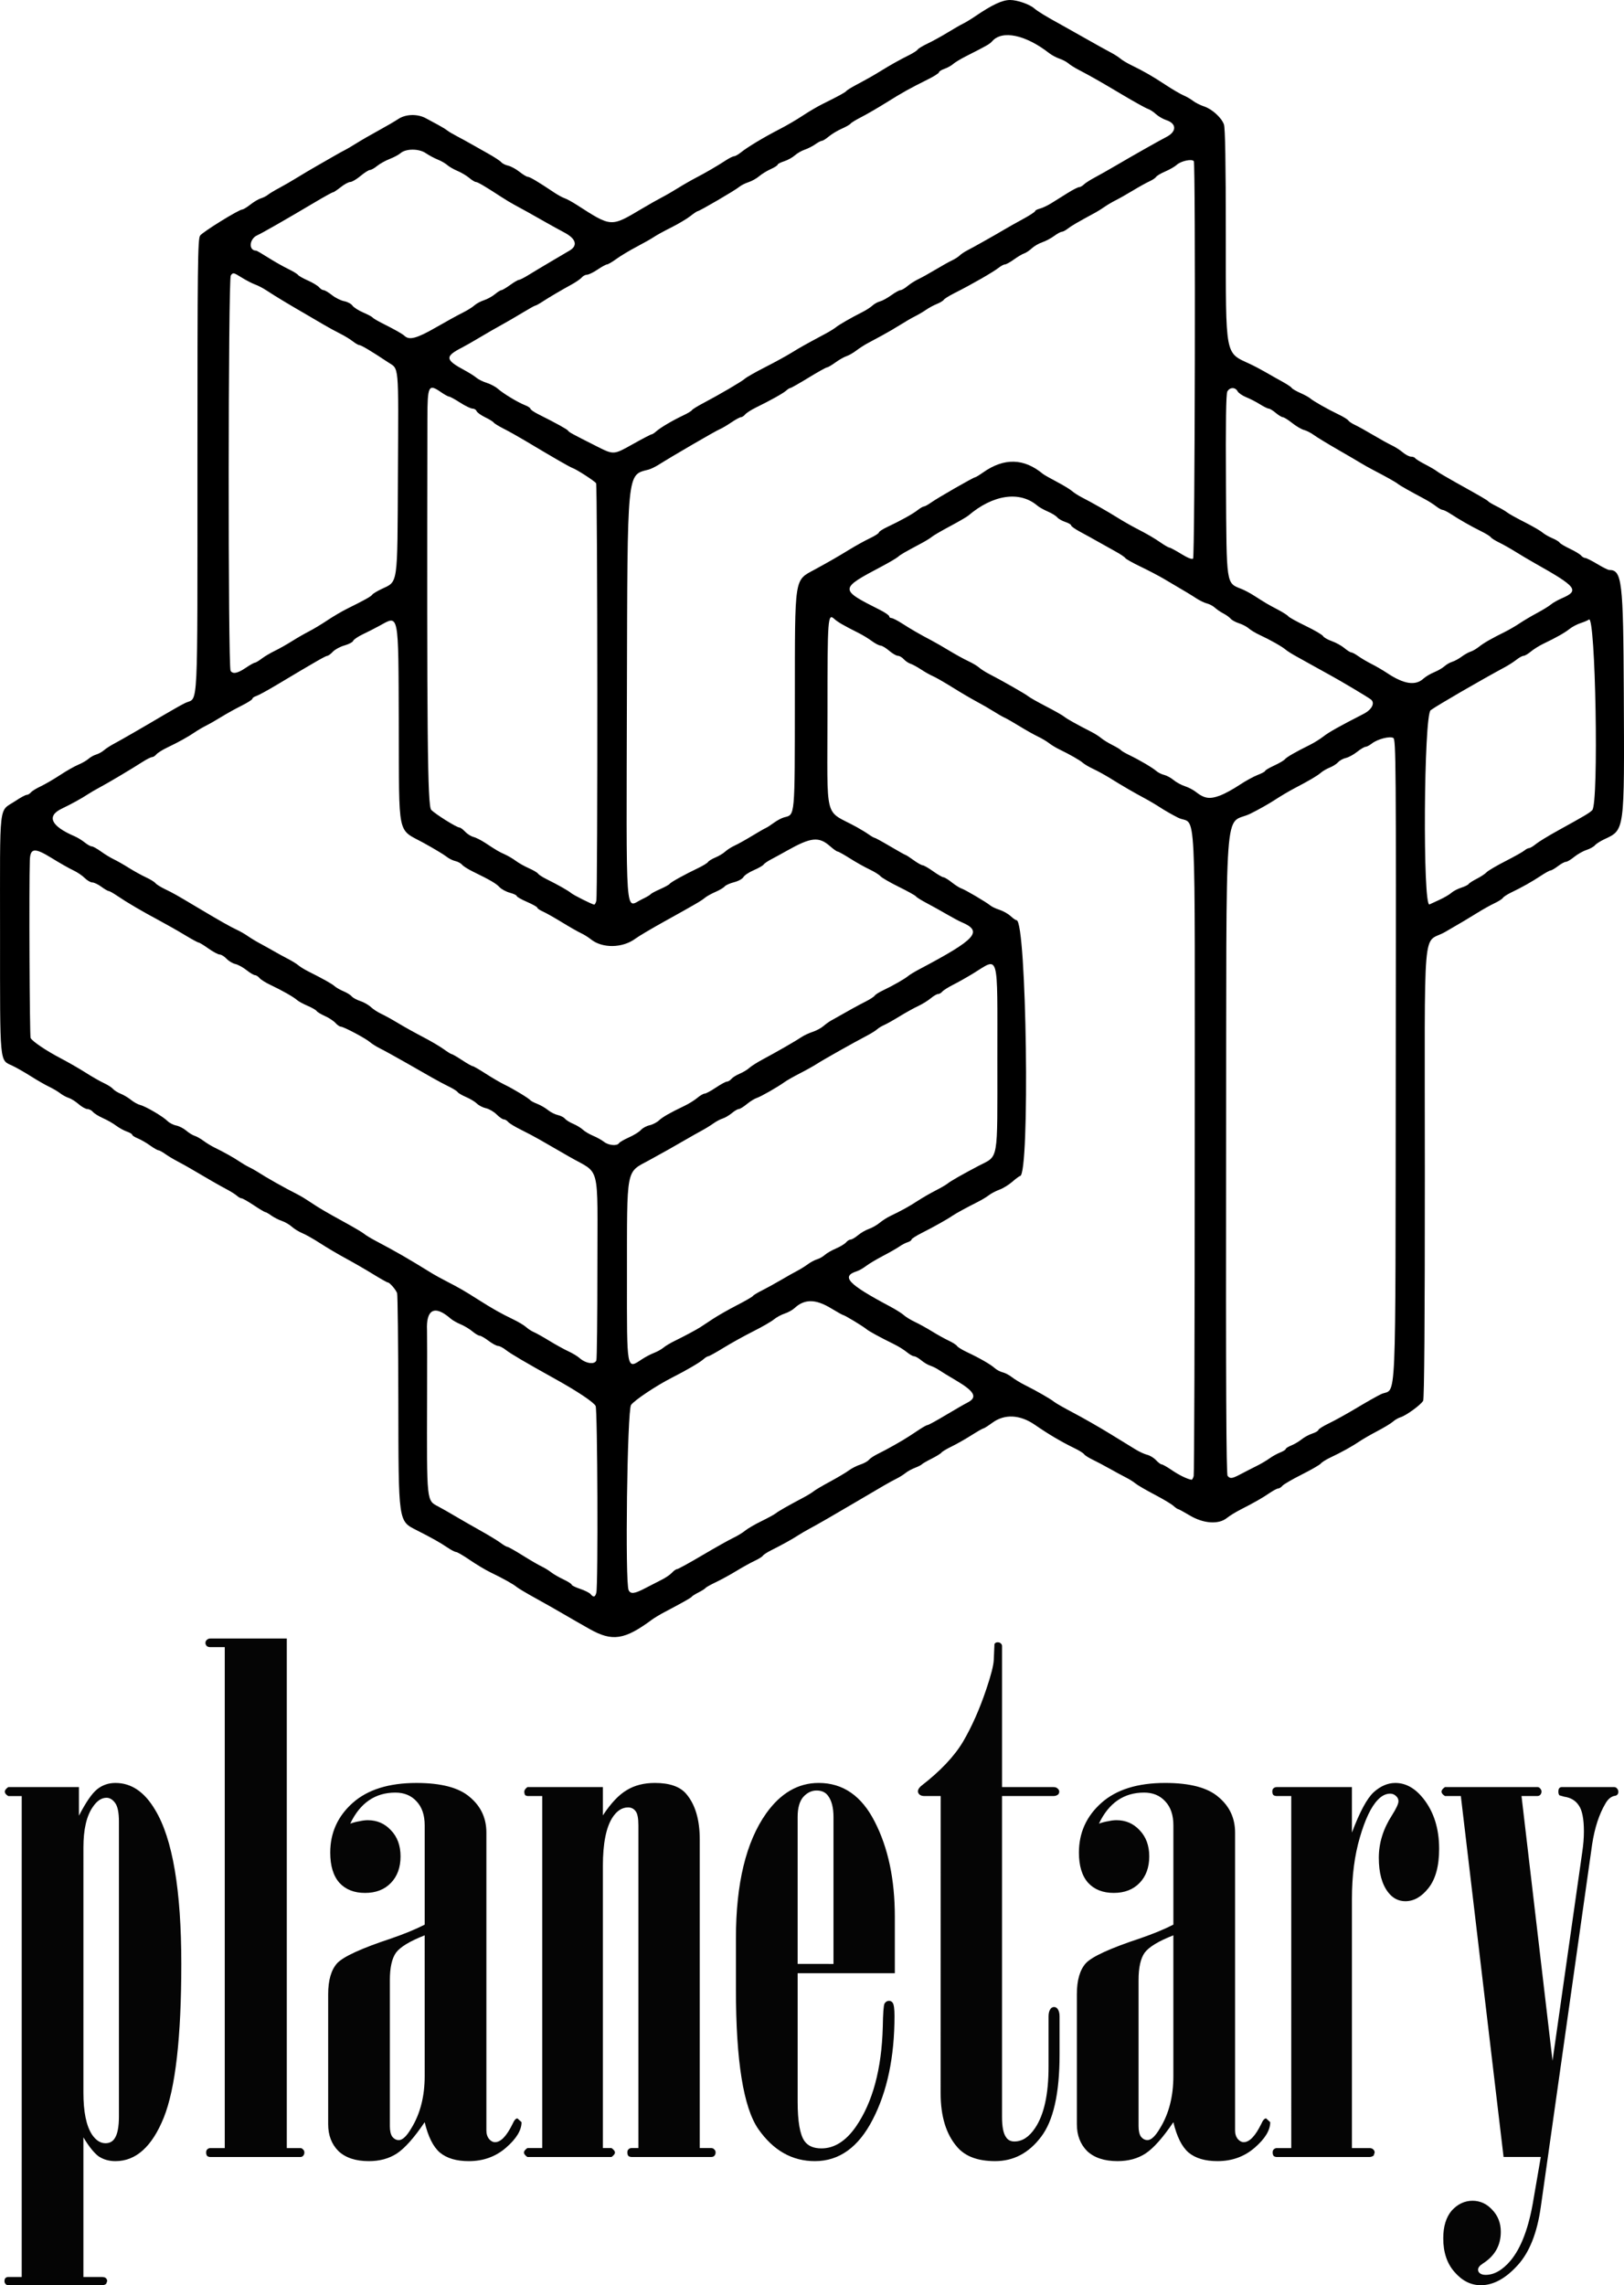 <svg xmlns="http://www.w3.org/2000/svg" xml:space="preserve" id="svg1" version="1.1" viewBox="0 0 590.14 830.281" height="830.281mm" width="590.14mm"><defs id="defs1"><rect id="rect1" height="160.965" width="289.455" y="76.247" x="-372.761"></rect></defs><g transform="translate(-212.792,578.53)" id="layer1"><path id="path1" d="m 427.073,13.36 c -3.088,-1.736 -7.438,-4.232 -9.668,-5.546 -2.23,-1.314 -6.721,-3.857 -9.98,-5.653 -3.259,-1.795 -6.383,-3.656 -6.941,-4.134 -1.135,-0.973 -4.895,-3.067 -9.589,-5.338 -1.715,-0.83 -5.031,-2.819 -7.369,-4.419 -2.337,-1.6 -4.588,-2.91 -5.001,-2.91 -0.413,0 -1.869,-0.761 -3.235,-1.69 -2.493,-1.696 -5.584,-3.433 -11.019,-6.192 -6.799,-3.451 -6.658,-2.464 -6.733,-47.178 -0.036,-20.848 -0.234,-38.392 -0.444,-38.986 -0.453,-1.284 -2.712,-3.887 -3.373,-3.887 -0.256,0 -2.663,-1.354 -5.349,-3.008 -2.686,-1.655 -7.129,-4.221 -9.874,-5.704 -2.745,-1.483 -6.92,-3.947 -9.278,-5.477 -2.358,-1.53 -5.305,-3.199 -6.55,-3.711 -1.244,-0.511 -2.964,-1.567 -3.821,-2.346 -0.858,-0.779 -2.484,-1.725 -3.614,-2.102 -1.13,-0.377 -2.858,-1.258 -3.839,-1.956 -0.981,-0.699 -1.986,-1.27 -2.233,-1.27 -0.247,0 -2.13,-1.123 -4.185,-2.495 -2.055,-1.372 -4.033,-2.495 -4.396,-2.495 -0.363,0 -1.124,-0.42 -1.692,-0.934 -0.568,-0.514 -2.274,-1.587 -3.792,-2.385 -2.477,-1.302 -6.752,-3.753 -13.052,-7.483 -1.201,-0.711 -3.352,-1.903 -4.781,-2.65 -1.429,-0.747 -3.437,-1.955 -4.463,-2.686 -1.026,-0.731 -2.131,-1.328 -2.455,-1.328 -0.324,0 -1.685,-0.785 -3.023,-1.745 -1.338,-0.96 -3.345,-2.116 -4.46,-2.571 -1.115,-0.454 -2.027,-1.045 -2.027,-1.313 0,-0.268 -0.887,-0.796 -1.972,-1.174 -1.084,-0.378 -2.839,-1.346 -3.899,-2.151 -1.06,-0.805 -3.19,-2.021 -4.734,-2.703 -1.544,-0.682 -3.192,-1.706 -3.663,-2.277 -0.471,-0.57 -1.373,-1.037 -2.006,-1.037 -0.632,0 -2.071,-0.804 -3.198,-1.787 -1.127,-0.983 -2.751,-2.004 -3.608,-2.269 -0.858,-0.265 -2.239,-1.013 -3.07,-1.662 -0.831,-0.649 -2.656,-1.726 -4.055,-2.394 -1.399,-0.668 -4.368,-2.372 -6.598,-3.788 -2.23,-1.416 -5.259,-3.143 -6.731,-3.839 -4.74,-2.239 -4.497,0.363 -4.497,-48.098 0,-49.056 -0.586,-43.963 5.528,-48.068 1.84,-1.235 3.7,-2.246 4.134,-2.246 0.434,0 1.119,-0.397 1.521,-0.882 0.403,-0.485 2.02,-1.487 3.594,-2.227 1.574,-0.74 4.742,-2.584 7.04,-4.098 2.298,-1.514 5.276,-3.205 6.618,-3.758 1.343,-0.553 3.002,-1.508 3.689,-2.122 0.686,-0.614 1.949,-1.321 2.807,-1.571 0.858,-0.25 2.121,-0.944 2.807,-1.541 0.686,-0.597 2.23,-1.61 3.431,-2.252 2.836,-1.514 10.561,-5.968 18.396,-10.607 3.428,-2.029 7.001,-4.025 7.941,-4.434 4.553,-1.984 4.223,4.778 4.226,-86.601 10e-4,-72.809 0.108,-81.882 0.969,-83.112 0.951,-1.358 14.124,-9.501 15.37,-9.501 0.351,0 1.661,-0.805 2.911,-1.788 1.25,-0.983 2.975,-1.999 3.832,-2.257 0.858,-0.258 1.98,-0.825 2.495,-1.26 0.515,-0.435 2.339,-1.538 4.055,-2.452 1.715,-0.913 4.663,-2.616 6.55,-3.784 1.887,-1.168 4.975,-3.002 6.861,-4.076 1.887,-1.074 4.834,-2.766 6.55,-3.759 1.715,-0.994 3.54,-2 4.055,-2.237 0.515,-0.237 2.339,-1.312 4.054,-2.389 1.715,-1.077 5.364,-3.183 8.109,-4.68 2.745,-1.497 5.968,-3.375 7.162,-4.174 2.708,-1.809 6.972,-1.93 10.016,-0.283 1.188,0.642 3.225,1.741 4.527,2.442 1.302,0.701 2.744,1.587 3.204,1.969 0.46,0.382 2.061,1.333 3.558,2.115 1.497,0.781 3.704,1.988 4.905,2.681 1.201,0.694 4.051,2.301 6.334,3.573 2.283,1.271 4.478,2.705 4.877,3.187 0.399,0.481 1.534,1.053 2.522,1.27 0.988,0.217 2.831,1.217 4.097,2.223 1.266,1.006 2.636,1.829 3.044,1.829 0.71,0 3.897,1.895 9.458,5.626 1.417,0.95 3.171,1.917 3.898,2.147 0.727,0.231 2.713,1.313 4.412,2.405 12.718,8.172 12.321,8.149 23.733,1.37 2.573,-1.528 5.801,-3.356 7.173,-4.061 1.372,-0.705 4.039,-2.246 5.926,-3.425 1.887,-1.179 4.834,-2.87 6.55,-3.758 3.455,-1.789 7.672,-4.246 10.95,-6.383 1.182,-0.771 2.479,-1.402 2.881,-1.403 0.402,-10e-4 1.525,-0.643 2.495,-1.426 2.351,-1.898 8.388,-5.523 14.021,-8.419 2.521,-1.296 6.303,-3.505 8.403,-4.908 2.1,-1.403 5.328,-3.3 7.173,-4.215 6.003,-2.977 8.339,-4.253 8.656,-4.73 0.172,-0.258 1.715,-1.22 3.431,-2.139 4.644,-2.487 6.595,-3.595 9.357,-5.309 3.194,-1.983 6.79,-3.988 10.11,-5.638 1.444,-0.717 2.813,-1.608 3.043,-1.98 0.229,-0.372 1.855,-1.355 3.613,-2.185 1.757,-0.83 5.019,-2.626 7.249,-3.991 2.23,-1.365 4.756,-2.816 5.614,-3.223 0.858,-0.407 2.823,-1.597 4.366,-2.644 6.332,-4.296 9.893,-5.959 12.761,-5.959 2.582,0 7.081,1.563 8.742,3.036 1.194,1.059 4.539,3.093 9.838,5.983 1.284,0.7 5.296,2.957 8.915,5.016 3.619,2.058 7.663,4.304 8.986,4.99 1.324,0.686 2.926,1.704 3.561,2.262 0.635,0.558 2.417,1.628 3.961,2.378 4.523,2.197 7.711,4.029 12.5,7.184 2.473,1.629 5.374,3.329 6.446,3.777 1.073,0.448 2.652,1.361 3.51,2.028 0.858,0.667 2.647,1.568 3.975,2.002 2.887,0.942 6.283,3.998 7.234,6.511 0.473,1.249 0.69,13.705 0.695,39.921 0.009,45.066 -0.399,42.884 8.817,47.174 1.469,0.684 4.074,2.057 5.789,3.053 1.715,0.995 4.432,2.529 6.038,3.409 1.605,0.88 3.091,1.878 3.301,2.218 0.21,0.34 1.624,1.167 3.142,1.839 1.518,0.671 3.12,1.545 3.561,1.941 1.079,0.971 6.313,3.944 10.234,5.814 1.757,0.838 3.39,1.84 3.629,2.227 0.239,0.387 1.327,1.117 2.419,1.623 1.091,0.506 4.09,2.171 6.663,3.699 2.573,1.528 5.616,3.211 6.761,3.74 1.146,0.529 2.922,1.667 3.946,2.53 1.025,0.862 2.387,1.568 3.026,1.568 0.64,0 1.317,0.25 1.506,0.556 0.189,0.305 1.819,1.319 3.624,2.253 1.804,0.934 3.701,2.042 4.216,2.463 0.515,0.421 3.462,2.175 6.55,3.896 9.806,5.467 11.844,6.654 12.164,7.085 0.172,0.232 1.575,1.053 3.119,1.825 1.544,0.772 3.228,1.758 3.743,2.191 0.515,0.433 3.322,1.998 6.238,3.477 2.916,1.479 5.867,3.184 6.558,3.789 0.691,0.604 2.286,1.529 3.544,2.055 1.258,0.526 2.474,1.257 2.702,1.625 0.227,0.368 1.919,1.382 3.759,2.253 1.84,0.871 3.672,1.978 4.072,2.459 0.399,0.481 1.059,0.875 1.466,0.875 0.407,0 2.372,0.982 4.366,2.183 1.994,1.201 3.96,2.183 4.369,2.183 4.649,0 5.112,3.889 5.303,44.6 0.239,50.837 0.387,49.732 -7.144,53.272 -1.405,0.66 -2.912,1.632 -3.349,2.158 -0.437,0.527 -1.825,1.294 -3.084,1.706 -1.259,0.412 -3.265,1.549 -4.459,2.527 -1.193,0.978 -2.545,1.778 -3.005,1.778 -0.459,0 -1.755,0.702 -2.88,1.559 -1.124,0.858 -2.321,1.559 -2.658,1.559 -0.338,0 -1.942,0.88 -3.565,1.955 -3.25,2.153 -6.81,4.156 -10.761,6.056 -1.42,0.683 -2.784,1.569 -3.032,1.969 -0.247,0.4 -1.611,1.273 -3.032,1.939 -1.42,0.667 -4.126,2.174 -6.013,3.349 -3.366,2.096 -6.179,3.767 -11.926,7.084 -8.384,4.838 -7.404,-6.824 -7.389,87.908 0.007,53.176 -0.204,81.659 -0.613,82.424 -0.769,1.437 -6.14,5.359 -8.195,5.984 -0.828,0.252 -2.067,0.966 -2.753,1.586 -0.686,0.62 -3.212,2.155 -5.614,3.412 -2.401,1.256 -5.375,2.97 -6.607,3.807 -2.606,1.772 -6.568,3.965 -10.547,5.839 -1.544,0.727 -3.099,1.704 -3.457,2.171 -0.358,0.467 -3.471,2.267 -6.919,4 -3.448,1.733 -6.629,3.584 -7.068,4.113 -0.439,0.529 -1.12,0.962 -1.513,0.962 -0.393,0 -1.832,0.763 -3.198,1.695 -2.632,1.796 -5.503,3.43 -10.593,6.029 -1.715,0.876 -3.911,2.233 -4.88,3.016 -2.981,2.41 -8.473,2.035 -13.427,-0.916 -2.16,-1.287 -4.099,-2.339 -4.31,-2.339 -0.211,0 -0.962,-0.528 -1.671,-1.174 -0.708,-0.646 -3.814,-2.499 -6.902,-4.118 -3.088,-1.619 -6.175,-3.418 -6.861,-3.998 -0.686,-0.58 -2.23,-1.551 -3.431,-2.157 -1.201,-0.607 -3.867,-2.048 -5.926,-3.204 -2.058,-1.156 -4.905,-2.66 -6.325,-3.342 -1.42,-0.682 -2.779,-1.559 -3.02,-1.949 -0.241,-0.39 -1.886,-1.407 -3.655,-2.261 -4.486,-2.165 -9.396,-5.067 -14.144,-8.358 -5.477,-3.797 -11.085,-4.079 -15.568,-0.782 -1.516,1.115 -2.954,2.027 -3.195,2.027 -0.241,0 -2.221,1.13 -4.399,2.511 -2.179,1.381 -5.429,3.224 -7.224,4.095 -1.795,0.871 -3.429,1.852 -3.631,2.179 -0.203,0.327 -1.822,1.329 -3.599,2.225 -1.777,0.896 -3.371,1.819 -3.543,2.051 -0.172,0.232 -1.294,0.802 -2.495,1.267 -1.201,0.465 -2.745,1.315 -3.431,1.889 -0.686,0.574 -2.23,1.533 -3.431,2.131 -2.118,1.054 -4.719,2.55 -14.819,8.525 -7.356,4.351 -13.913,8.124 -16.681,9.599 -1.372,0.731 -3.249,1.827 -4.17,2.435 -1.965,1.298 -5.988,3.525 -9.683,5.361 -1.444,0.717 -2.813,1.609 -3.043,1.981 -0.23,0.372 -1.575,1.214 -2.989,1.87 -1.414,0.656 -4.395,2.306 -6.625,3.667 -2.23,1.36 -5.598,3.205 -7.485,4.099 -1.887,0.894 -3.571,1.84 -3.743,2.101 -0.172,0.262 -1.294,0.975 -2.495,1.586 -1.201,0.61 -2.324,1.314 -2.495,1.565 -0.294,0.429 -3.069,1.999 -9.914,5.609 -1.626,0.858 -3.64,2.065 -4.475,2.683 -10.053,7.44 -14.485,8.12 -22.726,3.485 z M 429.487,0.174 c 0.683,-2.548 0.444,-66.576 -0.254,-67.878 -0.752,-1.404 -6.644,-5.34 -14.636,-9.777 -10.866,-6.032 -16.285,-9.219 -18.042,-10.608 -0.976,-0.772 -2.228,-1.411 -2.782,-1.421 -0.554,-0.01 -2.11,-0.852 -3.458,-1.871 -1.348,-1.02 -2.8,-1.854 -3.227,-1.854 -0.427,0 -1.615,-0.706 -2.64,-1.568 -1.025,-0.862 -2.941,-2.012 -4.258,-2.555 -1.317,-0.543 -2.956,-1.479 -3.642,-2.08 -5.774,-5.058 -8.977,-3.441 -8.581,4.331 0.044,0.858 0.052,11.945 0.018,24.639 -0.099,38.304 -0.239,36.995 4.2,39.368 1.369,0.732 4.174,2.332 6.232,3.555 2.058,1.223 6.129,3.555 9.045,5.183 2.916,1.627 6.171,3.609 7.232,4.404 1.062,0.795 2.184,1.449 2.495,1.453 0.311,0.003 2.81,1.411 5.555,3.127 2.745,1.716 5.832,3.512 6.862,3.99 1.029,0.479 2.574,1.424 3.434,2.1 0.859,0.676 2.894,1.855 4.522,2.62 1.628,0.765 2.96,1.619 2.96,1.896 0,0.278 1.382,0.964 3.071,1.525 1.689,0.561 3.408,1.426 3.819,1.921 1.051,1.266 1.638,1.124 2.074,-0.502 z m 17.859,-1.711 c 1.887,-0.987 4.571,-2.364 5.965,-3.06 1.394,-0.696 3.051,-1.837 3.683,-2.536 0.632,-0.699 1.457,-1.277 1.833,-1.286 0.376,-0.006 4.472,-2.257 9.104,-4.995 4.632,-2.738 9.684,-5.578 11.228,-6.311 1.544,-0.732 3.537,-1.94 4.429,-2.683 0.892,-0.743 3.559,-2.295 5.926,-3.449 2.367,-1.153 4.725,-2.445 5.24,-2.869 0.907,-0.748 4.247,-2.653 9.933,-5.664 1.518,-0.804 3.202,-1.836 3.743,-2.294 0.541,-0.458 3.229,-2.044 5.974,-3.525 2.745,-1.48 5.832,-3.316 6.861,-4.079 1.029,-0.763 2.901,-1.717 4.161,-2.12 1.259,-0.403 2.659,-1.178 3.11,-1.722 0.451,-0.544 1.948,-1.532 3.325,-2.196 2.937,-1.416 8.706,-4.667 11.292,-6.363 0.999,-0.655 2.814,-1.848 4.033,-2.651 1.219,-0.803 2.458,-1.46 2.753,-1.46 0.295,0 3.227,-1.61 6.516,-3.578 3.289,-1.968 6.821,-4.003 7.85,-4.522 3.834,-1.937 2.716,-4.073 -4.279,-8.176 -2.449,-1.436 -5.159,-3.094 -6.023,-3.684 -0.864,-0.59 -2.268,-1.291 -3.119,-1.558 -0.851,-0.267 -2.341,-1.148 -3.311,-1.959 -0.97,-0.811 -2.141,-1.474 -2.603,-1.474 -0.462,0 -1.633,-0.662 -2.603,-1.47 -0.97,-0.809 -3.026,-2.094 -4.57,-2.857 -5.492,-2.712 -9.189,-4.73 -10.181,-5.557 -1.261,-1.052 -7.935,-5.086 -8.414,-5.086 -0.195,0 -2.225,-1.13 -4.51,-2.511 -5.583,-3.373 -9.577,-3.376 -13.191,-0.006 -0.733,0.683 -2.34,1.57 -3.571,1.971 -1.231,0.401 -2.998,1.362 -3.927,2.136 -0.929,0.774 -4.298,2.716 -7.485,4.315 -3.187,1.599 -8.041,4.29 -10.786,5.98 -2.745,1.69 -5.249,3.076 -5.565,3.08 -0.316,0.003 -1.117,0.499 -1.78,1.099 -1.266,1.147 -6.11,3.98 -11.368,6.649 -5.687,2.887 -13.573,8.14 -14.905,9.927 -1.412,1.895 -2.236,64.642 -0.884,67.321 0.755,1.496 2.105,1.325 6.121,-0.775 z M 646.559,-42.243 c 0.207,-0.772 0.38,-53.786 0.385,-117.809 0.008,-133.116 0.769,-117.959 -6.085,-121.403 -1.966,-0.988 -4.834,-2.621 -6.372,-3.63 -1.538,-1.008 -4.113,-2.535 -5.722,-3.392 -3.79,-2.021 -8.092,-4.519 -12.377,-7.187 -1.887,-1.175 -4.694,-2.725 -6.238,-3.445 -1.544,-0.72 -3.264,-1.722 -3.822,-2.227 -1.044,-0.945 -4.814,-3.102 -8.643,-4.946 -1.195,-0.575 -2.857,-1.585 -3.694,-2.243 -0.837,-0.658 -2.666,-1.742 -4.065,-2.409 -1.399,-0.667 -4.368,-2.334 -6.598,-3.706 -2.23,-1.372 -4.672,-2.771 -5.428,-3.109 -0.755,-0.338 -2.58,-1.382 -4.054,-2.32 -1.475,-0.938 -4.225,-2.524 -6.112,-3.525 -1.887,-1.001 -5.817,-3.311 -8.733,-5.133 -2.916,-1.822 -6.144,-3.675 -7.173,-4.116 -1.029,-0.442 -2.994,-1.549 -4.366,-2.46 -1.372,-0.911 -3.09,-1.843 -3.816,-2.07 -0.727,-0.227 -1.823,-0.967 -2.436,-1.645 -0.613,-0.677 -1.573,-1.232 -2.133,-1.232 -0.56,0 -1.99,-0.831 -3.178,-1.846 -1.188,-1.015 -2.596,-1.857 -3.13,-1.871 -0.534,-0.016 -1.937,-0.742 -3.119,-1.618 -1.182,-0.876 -3.271,-2.158 -4.644,-2.847 -5.695,-2.863 -7.742,-4.044 -9.02,-5.203 -2.392,-2.169 -2.5,-0.692 -2.502,33.971 -10e-4,40.649 -1.435,35.002 10.568,41.615 1.534,0.845 3.542,2.073 4.463,2.728 0.92,0.655 1.859,1.192 2.086,1.192 0.227,0 2.789,1.403 5.693,3.119 2.904,1.715 5.414,3.119 5.578,3.119 0.164,0 1.461,0.842 2.881,1.871 1.421,1.029 2.913,1.871 3.316,1.871 0.403,0 2.114,0.982 3.803,2.183 1.689,1.201 3.384,2.183 3.767,2.183 0.383,0 1.742,0.831 3.02,1.847 1.278,1.016 2.866,2.019 3.528,2.229 1.327,0.421 9.054,4.978 10.538,6.215 0.515,0.429 2.002,1.122 3.306,1.541 1.304,0.419 3.099,1.437 3.99,2.262 0.891,0.825 1.863,1.501 2.161,1.501 3.667,0 4.94,92.854 1.274,92.954 -0.241,0.006 -1.494,0.934 -2.785,2.06 -1.29,1.127 -3.396,2.424 -4.678,2.884 -1.283,0.459 -3.012,1.365 -3.843,2.012 -0.831,0.647 -2.656,1.748 -4.054,2.445 -3.706,1.848 -8.011,4.197 -9.138,4.985 -1.753,1.227 -7.039,4.196 -11.027,6.194 -2.144,1.074 -3.899,2.194 -3.899,2.489 0,0.295 -0.632,0.733 -1.404,0.972 -0.772,0.24 -2.131,0.948 -3.02,1.574 -0.889,0.626 -3.537,2.139 -5.885,3.363 -2.348,1.224 -5.129,2.88 -6.181,3.681 -1.052,0.801 -2.507,1.644 -3.233,1.873 -6.058,1.915 -3.523,4.65 11.925,12.864 2.058,1.095 4.308,2.51 4.998,3.146 0.69,0.636 2.515,1.751 4.054,2.477 1.54,0.726 4.343,2.277 6.23,3.445 1.887,1.168 4.593,2.669 6.013,3.336 1.42,0.667 2.79,1.548 3.043,1.957 0.253,0.41 1.898,1.421 3.655,2.246 4.543,2.134 8.568,4.454 10.039,5.784 0.696,0.629 1.991,1.315 2.879,1.525 0.888,0.209 2.418,1.012 3.4,1.785 0.982,0.773 3.063,2.039 4.624,2.814 4.109,2.04 9.551,5.162 10.635,6.1 0.515,0.445 3.743,2.285 7.173,4.088 3.431,1.803 9.325,5.174 13.099,7.491 3.774,2.317 7.984,4.903 9.357,5.746 1.372,0.843 3.291,1.723 4.264,1.954 0.973,0.231 2.408,1.111 3.19,1.955 0.782,0.844 1.709,1.534 2.06,1.534 0.351,0 2.003,0.937 3.671,2.082 2.589,1.778 5.73,3.303 7.171,3.482 0.217,0.026 0.564,-0.582 0.771,-1.354 z m 17.235,-0.765 c 1.544,-0.821 4.07,-2.115 5.614,-2.875 1.544,-0.76 3.649,-1.996 4.678,-2.748 1.029,-0.751 2.784,-1.726 3.899,-2.165 1.115,-0.44 2.027,-1.012 2.027,-1.272 0,-0.26 0.912,-0.838 2.027,-1.286 1.115,-0.447 2.792,-1.44 3.727,-2.205 0.935,-0.766 2.689,-1.718 3.899,-2.118 1.209,-0.399 2.199,-0.982 2.199,-1.295 0,-0.313 1.754,-1.414 3.899,-2.446 2.144,-1.032 6.706,-3.564 10.136,-5.626 3.431,-2.062 7.361,-4.281 8.733,-4.931 5.767,-2.733 5.207,9.97 5.365,-121.608 0.129,-107.446 0.062,-116.296 -0.889,-116.828 -1.313,-0.735 -5.77,0.425 -7.813,2.032 -0.83,0.653 -1.854,1.187 -2.275,1.187 -0.421,0 -1.801,0.823 -3.067,1.829 -1.266,1.006 -3.1,2.004 -4.076,2.219 -0.976,0.214 -2.245,0.91 -2.82,1.545 -0.575,0.635 -1.937,1.507 -3.028,1.937 -1.09,0.43 -2.544,1.27 -3.23,1.867 -1.331,1.158 -4.132,2.81 -9.668,5.702 -1.887,0.986 -5.115,2.898 -7.173,4.25 -2.058,1.352 -5.988,3.563 -8.733,4.915 -9.804,4.828 -8.712,-10.317 -8.878,123.093 -0.105,84.466 0.045,116.939 0.544,117.54 0.935,1.127 1.632,1.026 4.903,-0.714 z M 429.501,-84.242 c 0.208,-0.543 0.379,-15.81 0.379,-33.926 0,-38.504 1.268,-33.491 -10.129,-40.047 -4.37,-2.514 -9.282,-5.342 -10.916,-6.284 -1.634,-0.942 -4.696,-2.563 -6.805,-3.602 -2.109,-1.038 -4.178,-2.302 -4.599,-2.809 -0.42,-0.506 -1.129,-0.921 -1.575,-0.921 -0.446,0 -1.619,-0.807 -2.606,-1.794 -0.987,-0.987 -2.721,-1.998 -3.854,-2.247 -1.133,-0.249 -2.61,-1.003 -3.283,-1.675 -0.673,-0.673 -2.438,-1.744 -3.922,-2.38 -1.485,-0.636 -2.882,-1.453 -3.106,-1.815 -0.224,-0.362 -1.588,-1.228 -3.032,-1.925 -1.444,-0.697 -4.225,-2.179 -6.181,-3.293 -1.956,-1.114 -6.447,-3.675 -9.98,-5.693 -3.533,-2.017 -7.547,-4.224 -8.919,-4.903 -1.372,-0.68 -3.056,-1.732 -3.743,-2.339 -1.534,-1.356 -9.577,-5.62 -10.601,-5.62 -0.41,0 -1.28,-0.602 -1.933,-1.338 -0.654,-0.736 -2.37,-1.867 -3.813,-2.513 -1.444,-0.646 -2.808,-1.471 -3.032,-1.832 -0.224,-0.362 -1.709,-1.216 -3.301,-1.898 -1.592,-0.682 -3.332,-1.637 -3.867,-2.12 -1.193,-1.08 -5.461,-3.503 -9.632,-5.468 -1.715,-0.808 -3.504,-1.936 -3.975,-2.506 -0.471,-0.57 -1.204,-1.037 -1.63,-1.037 -0.425,0 -1.809,-0.823 -3.075,-1.829 -1.266,-1.006 -3.094,-2.003 -4.062,-2.216 -0.968,-0.213 -2.406,-1.074 -3.195,-1.914 -0.789,-0.84 -1.898,-1.527 -2.464,-1.527 -0.566,0 -2.411,-0.982 -4.1,-2.183 -1.689,-1.201 -3.302,-2.183 -3.584,-2.183 -0.282,0 -2.529,-1.221 -4.992,-2.714 -2.463,-1.493 -6.724,-3.914 -9.469,-5.381 -6.173,-3.299 -11.664,-6.522 -15.072,-8.847 -1.428,-0.974 -2.848,-1.772 -3.154,-1.772 -0.306,0 -1.508,-0.702 -2.67,-1.559 -1.163,-0.858 -2.633,-1.559 -3.268,-1.559 -0.635,0 -1.883,-0.729 -2.774,-1.619 -0.891,-0.891 -2.773,-2.153 -4.182,-2.806 -1.409,-0.652 -4.891,-2.627 -7.737,-4.389 -6.302,-3.901 -7.864,-3.751 -8.019,0.769 -0.314,9.184 -0.073,63.931 0.284,64.569 0.721,1.287 5.589,4.568 10.957,7.383 2.789,1.463 6.895,3.826 9.125,5.251 2.23,1.425 5.181,3.111 6.558,3.746 1.377,0.635 2.86,1.584 3.295,2.108 0.435,0.525 1.695,1.316 2.798,1.759 1.104,0.443 2.8,1.455 3.77,2.251 0.97,0.795 2.472,1.623 3.338,1.841 2.021,0.507 8.247,4.163 9.878,5.801 0.691,0.694 2.125,1.435 3.187,1.647 1.062,0.212 2.706,1.053 3.654,1.867 0.948,0.815 2.321,1.662 3.051,1.883 0.73,0.221 2.187,1.046 3.238,1.832 1.051,0.787 2.876,1.895 4.054,2.464 3.175,1.532 6.999,3.674 9.058,5.076 1,0.681 2.52,1.573 3.378,1.983 0.858,0.41 2.11,1.098 2.783,1.529 3.831,2.455 9.842,5.845 14.994,8.458 1.029,0.522 2.994,1.709 4.366,2.638 3.234,2.189 5.57,3.563 12.787,7.521 3.259,1.787 6.368,3.628 6.909,4.091 0.541,0.463 2.225,1.502 3.743,2.31 8.673,4.614 11.437,6.206 21.16,12.19 0.858,0.528 3.103,1.757 4.99,2.732 4.783,2.47 6.539,3.485 11.54,6.664 5.266,3.348 8.247,5.03 12.787,7.215 1.887,0.908 3.992,2.17 4.678,2.805 0.686,0.635 1.949,1.452 2.807,1.816 0.858,0.364 3.384,1.781 5.614,3.148 2.23,1.368 5.318,3.072 6.861,3.788 1.544,0.716 3.368,1.809 4.055,2.428 2.275,2.054 5.549,2.543 6.171,0.922 z m 16.608,-0.458 c 1.195,-0.794 3.155,-1.822 4.355,-2.284 1.201,-0.462 2.745,-1.322 3.431,-1.912 0.686,-0.59 2.511,-1.684 4.054,-2.433 3.222,-1.563 7.985,-4.109 9.357,-5.001 0.515,-0.335 2.479,-1.633 4.366,-2.884 1.887,-1.251 5.89,-3.537 8.895,-5.08 3.006,-1.543 5.616,-3.05 5.801,-3.349 0.185,-0.299 1.656,-1.2 3.268,-2.001 1.613,-0.801 4.756,-2.531 6.986,-3.843 2.23,-1.312 4.897,-2.815 5.926,-3.338 1.029,-0.524 2.713,-1.573 3.743,-2.332 1.029,-0.759 2.573,-1.585 3.431,-1.836 0.858,-0.251 2.121,-0.966 2.807,-1.59 0.686,-0.624 2.515,-1.676 4.063,-2.338 1.549,-0.662 3.197,-1.664 3.663,-2.225 0.466,-0.561 1.212,-1.021 1.659,-1.021 0.446,0 1.654,-0.709 2.684,-1.576 1.03,-0.867 2.806,-1.894 3.946,-2.283 1.141,-0.389 2.88,-1.375 3.865,-2.19 0.985,-0.816 2.669,-1.905 3.743,-2.42 4.295,-2.062 7.086,-3.602 10.061,-5.549 1.715,-1.123 4.663,-2.826 6.55,-3.785 1.887,-0.959 3.861,-2.105 4.386,-2.548 0.991,-0.834 5.286,-3.287 11.211,-6.401 7.434,-3.908 6.859,-0.656 6.859,-38.818 0,-39.69 0.766,-36.957 -8.733,-31.139 -2.23,1.366 -5.516,3.22 -7.303,4.121 -1.787,0.901 -3.576,2.032 -3.975,2.513 -0.399,0.481 -1.091,0.875 -1.538,0.875 -0.446,0 -1.639,0.696 -2.65,1.547 -1.011,0.851 -3.068,2.119 -4.57,2.819 -1.502,0.7 -4.556,2.391 -6.786,3.759 -2.23,1.368 -4.756,2.785 -5.613,3.15 -0.857,0.365 -2.001,1.065 -2.543,1.555 -0.541,0.49 -2.226,1.539 -3.744,2.331 -4.763,2.486 -15.763,8.679 -18.042,10.158 -1.201,0.779 -4.008,2.349 -6.238,3.487 -2.23,1.139 -4.756,2.576 -5.614,3.194 -2.548,1.835 -8.651,5.317 -10.149,5.788 -0.765,0.241 -2.367,1.241 -3.561,2.221 -1.193,0.981 -2.505,1.783 -2.915,1.783 -0.41,0 -1.539,0.663 -2.509,1.474 -0.97,0.811 -2.465,1.69 -3.323,1.953 -0.858,0.263 -2.387,1.074 -3.398,1.801 -1.011,0.727 -2.884,1.883 -4.163,2.569 -1.278,0.686 -3.768,2.09 -5.533,3.119 -4.176,2.435 -8.954,5.126 -13.504,7.605 -8.697,4.738 -8.16,1.955 -8.194,42.488 -0.029,34.425 -0.175,33.629 5.486,29.865 z m -8.389,-78.468 c 0.236,-0.381 1.866,-1.331 3.624,-2.11 1.757,-0.779 3.715,-1.995 4.351,-2.702 0.636,-0.707 2.039,-1.472 3.119,-1.7 1.079,-0.228 2.615,-1.014 3.411,-1.746 1.426,-1.31 4.003,-2.781 9.392,-5.36 1.502,-0.719 3.559,-2.003 4.57,-2.854 1.011,-0.851 2.21,-1.547 2.664,-1.547 0.454,0 2.285,-0.982 4.069,-2.183 1.784,-1.201 3.603,-2.183 4.041,-2.183 0.438,0 1.159,-0.437 1.603,-0.972 0.444,-0.534 1.807,-1.39 3.031,-1.901 1.223,-0.511 2.79,-1.453 3.48,-2.094 0.691,-0.64 2.94,-2.063 4.999,-3.161 4.898,-2.613 12.069,-6.741 14.035,-8.08 0.858,-0.584 2.649,-1.421 3.981,-1.86 1.332,-0.439 3.069,-1.361 3.861,-2.049 0.792,-0.688 1.993,-1.567 2.669,-1.952 6.474,-3.688 10.218,-5.752 12.675,-6.987 1.601,-0.805 3.106,-1.778 3.344,-2.162 0.238,-0.384 1.594,-1.248 3.014,-1.919 3.493,-1.651 7.99,-4.215 9.132,-5.207 0.515,-0.447 2.339,-1.554 4.055,-2.461 20.833,-11.011 23.298,-13.778 15.282,-17.158 -0.858,-0.362 -3.244,-1.639 -5.302,-2.838 -2.058,-1.199 -5.336,-3.021 -7.284,-4.048 -1.948,-1.027 -3.7,-2.124 -3.894,-2.438 -0.194,-0.313 -2.994,-1.872 -6.223,-3.464 -3.229,-1.592 -6.237,-3.336 -6.686,-3.876 -0.448,-0.54 -2.23,-1.647 -3.959,-2.461 -1.729,-0.813 -4.926,-2.608 -7.105,-3.989 -2.179,-1.38 -4.204,-2.51 -4.501,-2.51 -0.297,0 -1.539,-0.877 -2.76,-1.95 -4.063,-3.568 -6.91,-3.273 -15.6,1.617 -2.058,1.158 -4.725,2.619 -5.926,3.247 -1.201,0.628 -2.387,1.454 -2.635,1.837 -0.248,0.383 -1.855,1.3 -3.57,2.038 -1.715,0.738 -3.397,1.862 -3.738,2.499 -0.341,0.637 -1.853,1.469 -3.36,1.848 -1.507,0.379 -3.059,1.074 -3.448,1.542 -0.389,0.469 -1.902,1.369 -3.362,2.001 -1.46,0.632 -3.172,1.584 -3.804,2.116 -1.302,1.096 -3.231,2.222 -14.897,8.696 -4.554,2.527 -9.191,5.277 -10.304,6.11 -4.726,3.54 -12.11,3.656 -16.3,0.257 -0.901,-0.731 -2.505,-1.727 -3.564,-2.213 -1.06,-0.487 -4.154,-2.252 -6.876,-3.922 -2.722,-1.671 -5.855,-3.439 -6.962,-3.929 -1.107,-0.49 -2.013,-1.111 -2.013,-1.38 0,-0.269 -1.684,-1.22 -3.743,-2.112 -2.059,-0.893 -3.743,-1.856 -3.743,-2.141 0,-0.285 -1.122,-0.82 -2.493,-1.189 -1.371,-0.369 -3.064,-1.285 -3.763,-2.035 -1.245,-1.336 -3.368,-2.577 -9.675,-5.656 -1.729,-0.844 -3.503,-1.967 -3.942,-2.496 -0.439,-0.529 -1.55,-1.128 -2.47,-1.331 -0.92,-0.204 -2.374,-0.938 -3.232,-1.633 -0.858,-0.694 -4.506,-2.887 -8.107,-4.872 -9.927,-5.473 -9.022,-1.2 -9.179,-43.326 -0.153,-41.16 0.158,-39.587 -7.042,-35.63 -1.544,0.849 -4.243,2.224 -5.998,3.056 -1.755,0.833 -3.343,1.911 -3.53,2.397 -0.186,0.486 -1.608,1.239 -3.159,1.673 -1.551,0.434 -3.45,1.46 -4.22,2.28 -0.77,0.82 -1.678,1.491 -2.017,1.491 -0.582,0 -4.606,2.311 -18.503,10.627 -3.259,1.95 -6.557,3.744 -7.329,3.987 -0.772,0.243 -1.403,0.688 -1.403,0.991 0,0.303 -1.754,1.425 -3.899,2.496 -2.144,1.07 -5.442,2.9 -7.329,4.065 -1.887,1.166 -4.413,2.611 -5.614,3.212 -1.201,0.601 -3.013,1.663 -4.026,2.36 -2.383,1.639 -6.087,3.696 -10.034,5.57 -1.729,0.821 -3.518,1.943 -3.975,2.494 -0.457,0.551 -1.17,1.001 -1.583,1.001 -0.414,0 -1.993,0.799 -3.51,1.776 -3.971,2.557 -12.561,7.666 -15.556,9.251 -1.411,0.747 -3.32,1.858 -4.241,2.469 -2.24,1.486 -6.045,3.582 -9.459,5.21 -5.694,2.716 -4.007,6.359 4.666,10.073 1.029,0.441 2.665,1.444 3.635,2.229 0.97,0.785 2.121,1.428 2.557,1.428 0.437,0 1.941,0.831 3.343,1.846 1.402,1.015 3.479,2.284 4.616,2.819 1.137,0.535 3.611,1.942 5.498,3.127 1.887,1.185 4.694,2.736 6.238,3.447 1.544,0.711 3.088,1.657 3.431,2.103 0.343,0.446 1.887,1.419 3.431,2.163 3.056,1.473 3.962,1.984 11.767,6.638 8.163,4.868 12.065,7.078 14.431,8.175 1.201,0.557 2.972,1.573 3.937,2.258 0.965,0.685 2.929,1.876 4.366,2.647 1.437,0.77 3.735,2.05 5.108,2.842 1.372,0.793 3.701,2.065 5.176,2.826 1.474,0.761 3.159,1.805 3.743,2.318 0.584,0.514 2.185,1.499 3.557,2.189 5.609,2.822 8.691,4.553 9.644,5.415 0.553,0.501 2.001,1.326 3.216,1.834 1.216,0.508 2.561,1.346 2.99,1.863 0.429,0.517 1.81,1.269 3.069,1.671 1.259,0.402 2.991,1.384 3.849,2.182 0.858,0.798 2.542,1.9 3.743,2.449 1.201,0.549 4.008,2.099 6.238,3.444 2.23,1.346 6.3,3.611 9.045,5.035 2.745,1.424 6.098,3.397 7.452,4.386 1.354,0.989 2.663,1.798 2.908,1.798 0.246,0 1.938,0.982 3.761,2.183 1.823,1.201 3.553,2.183 3.844,2.183 0.291,0 2.436,1.234 4.767,2.742 2.331,1.508 5.468,3.332 6.971,4.052 3.018,1.447 8.793,4.951 9.282,5.63 0.172,0.238 1.294,0.82 2.495,1.292 1.201,0.472 2.948,1.485 3.884,2.251 0.935,0.766 2.53,1.575 3.544,1.797 1.014,0.222 2.191,0.824 2.616,1.336 0.425,0.512 1.774,1.35 2.997,1.861 1.223,0.511 2.793,1.464 3.489,2.117 0.695,0.653 2.379,1.654 3.741,2.223 1.362,0.569 3.15,1.565 3.974,2.213 1.648,1.297 4.754,1.574 5.427,0.485 z m -8.233,-88.038 c 0.544,-2.032 0.462,-150.985 -0.084,-151.754 -0.589,-0.83 -6.947,-4.942 -8.529,-5.516 -1.113,-0.404 -6.357,-3.423 -17.504,-10.079 -2.402,-1.434 -5.82,-3.343 -7.597,-4.243 -1.777,-0.9 -3.392,-1.898 -3.59,-2.218 -0.198,-0.32 -1.596,-1.18 -3.107,-1.912 -1.511,-0.732 -2.904,-1.738 -3.096,-2.237 -0.191,-0.499 -0.858,-0.907 -1.48,-0.907 -0.623,0 -2.657,-0.982 -4.521,-2.183 -1.864,-1.201 -3.664,-2.183 -4,-2.183 -0.336,0 -1.66,-0.727 -2.942,-1.615 -4.534,-3.142 -4.907,-2.415 -4.93,9.61 -0.214,114.596 0.04,140.716 1.382,142.144 1.451,1.545 9.247,6.427 10.262,6.427 0.348,0 1.27,0.678 2.049,1.507 0.778,0.829 2.134,1.687 3.011,1.907 0.878,0.22 2.751,1.156 4.162,2.08 4.571,2.992 5.01,3.25 7.223,4.248 1.201,0.541 3.025,1.617 4.054,2.389 1.029,0.773 3.168,1.976 4.754,2.675 1.585,0.699 3.071,1.575 3.301,1.947 0.23,0.372 1.6,1.264 3.043,1.981 4.259,2.116 7.924,4.189 8.976,5.076 0.921,0.777 7.528,4.089 8.391,4.206 0.217,0.029 0.564,-0.578 0.771,-1.35 z m 306.353,-0.381 c 1.715,-0.78 3.68,-1.926 4.366,-2.547 0.686,-0.621 2.296,-1.464 3.578,-1.875 1.282,-0.41 2.494,-1.01 2.693,-1.333 0.2,-0.323 1.537,-1.185 2.972,-1.915 1.435,-0.73 3.03,-1.786 3.544,-2.347 0.515,-0.56 3.602,-2.38 6.862,-4.043 3.259,-1.664 6.369,-3.411 6.911,-3.882 0.542,-0.472 1.292,-0.857 1.667,-0.857 0.376,0 1.476,-0.655 2.446,-1.455 0.97,-0.8 4.52,-2.975 7.889,-4.834 10.137,-5.593 11.587,-6.455 12.629,-7.509 2.411,-2.439 1.204,-71.163 -1.216,-69.253 -0.383,0.303 -1.732,0.883 -2.997,1.291 -1.265,0.407 -3.07,1.356 -4.012,2.109 -1.77,1.415 -4.796,3.127 -9.519,5.387 -1.502,0.719 -3.559,2.003 -4.57,2.854 -1.011,0.851 -2.2,1.547 -2.642,1.547 -0.442,0 -1.605,0.632 -2.584,1.404 -0.979,0.772 -2.823,1.965 -4.098,2.651 -8.85,4.762 -24.78,13.998 -27.08,15.7 -2.507,1.855 -2.928,71.819 -0.425,70.561 0.257,-0.129 1.871,-0.873 3.586,-1.653 z m -289.783,-0.2 c 1.566,-0.748 2.998,-1.579 3.182,-1.847 0.184,-0.268 1.727,-1.099 3.431,-1.847 1.703,-0.748 3.256,-1.604 3.45,-1.903 0.39,-0.599 5.375,-3.363 10.327,-5.726 1.757,-0.839 3.39,-1.841 3.629,-2.227 0.239,-0.387 1.464,-1.133 2.722,-1.659 1.258,-0.526 2.857,-1.491 3.553,-2.144 0.696,-0.653 2.243,-1.635 3.439,-2.182 1.196,-0.547 3.999,-2.107 6.229,-3.466 2.23,-1.36 4.476,-2.651 4.99,-2.87 0.515,-0.219 1.868,-1.088 3.008,-1.931 1.14,-0.843 2.805,-1.729 3.7,-1.969 4.041,-1.081 3.884,0.65 3.916,-43.236 0.033,-44.757 -0.281,-42.714 7.169,-46.777 5.279,-2.879 8.559,-4.767 12.772,-7.35 2.23,-1.368 5.528,-3.187 7.329,-4.043 1.801,-0.856 3.275,-1.807 3.275,-2.112 0,-0.305 1.333,-1.183 2.963,-1.95 4.903,-2.309 9.345,-4.773 11.122,-6.171 0.923,-0.726 1.947,-1.32 2.277,-1.32 0.33,0 1.485,-0.632 2.567,-1.403 2.373,-1.693 15.455,-9.201 16.031,-9.201 0.224,0 1.503,-0.773 2.841,-1.718 7.679,-5.421 14.87,-5.256 21.808,0.502 0.396,0.329 2.655,1.613 5.019,2.854 2.364,1.241 4.86,2.755 5.547,3.365 0.686,0.61 2.262,1.629 3.502,2.264 3.634,1.86 9.336,5.104 13.028,7.412 1.887,1.179 4.834,2.87 6.55,3.758 4.524,2.341 6.55,3.519 9.345,5.435 1.366,0.936 2.727,1.703 3.025,1.703 0.297,0 2.207,1.029 4.244,2.286 2.321,1.433 3.923,2.066 4.292,1.697 0.675,-0.675 0.94,-143.299 0.269,-144.386 -0.597,-0.966 -4.676,-0.104 -6.204,1.31 -0.686,0.635 -2.55,1.712 -4.142,2.393 -1.592,0.681 -3.1,1.57 -3.351,1.977 -0.251,0.407 -1.335,1.135 -2.408,1.618 -1.073,0.483 -3.776,1.982 -6.006,3.33 -2.23,1.348 -5.037,2.939 -6.238,3.535 -1.201,0.596 -3.021,1.665 -4.046,2.376 -1.024,0.711 -2.428,1.6 -3.119,1.975 -6.902,3.748 -8.947,4.936 -10.227,5.943 -0.82,0.645 -1.819,1.172 -2.221,1.172 -0.402,0 -1.672,0.695 -2.824,1.544 -1.151,0.849 -3.086,1.872 -4.299,2.272 -1.213,0.4 -2.922,1.393 -3.798,2.205 -0.876,0.813 -2.134,1.65 -2.797,1.86 -0.662,0.211 -2.319,1.19 -3.68,2.176 -1.362,0.986 -2.817,1.793 -3.234,1.793 -0.417,0 -1.428,0.527 -2.248,1.172 -2.094,1.647 -9.884,6.119 -16.144,9.267 -1.887,0.949 -3.635,2.039 -3.884,2.423 -0.249,0.384 -1.372,1.064 -2.495,1.512 -1.123,0.448 -2.881,1.397 -3.905,2.109 -1.025,0.712 -2.849,1.786 -4.054,2.386 -1.205,0.6 -3.595,1.982 -5.31,3.07 -1.715,1.088 -4.663,2.81 -6.55,3.827 -1.887,1.017 -4.355,2.348 -5.485,2.958 -1.13,0.61 -2.954,1.795 -4.055,2.633 -1.1,0.838 -2.683,1.739 -3.517,2.003 -0.834,0.264 -2.63,1.287 -3.992,2.273 -1.362,0.986 -2.74,1.793 -3.062,1.793 -0.323,0 -3.343,1.684 -6.712,3.743 -3.369,2.058 -6.339,3.743 -6.6,3.743 -0.261,0 -0.943,0.424 -1.515,0.941 -1.09,0.987 -5.617,3.521 -10.935,6.122 -1.729,0.846 -3.518,1.988 -3.975,2.539 -0.457,0.551 -1.148,1.003 -1.534,1.004 -0.387,10e-4 -1.966,0.861 -3.51,1.91 -1.544,1.049 -3.468,2.175 -4.275,2.502 -1.394,0.564 -17.151,9.723 -22.029,12.804 -1.259,0.795 -2.943,1.616 -3.743,1.825 -7.941,2.07 -7.676,-0.638 -7.878,80.486 -0.214,85.708 -0.727,78.587 5.447,75.638 z m 210.231,-37.756 c 1.555,-0.587 4.623,-2.263 6.817,-3.726 2.194,-1.462 5.212,-3.126 6.706,-3.696 1.494,-0.571 2.716,-1.232 2.716,-1.47 0,-0.238 1.474,-1.111 3.275,-1.941 1.801,-0.83 3.555,-1.858 3.899,-2.285 0.633,-0.788 3.95,-2.699 9.045,-5.211 1.544,-0.761 3.789,-2.159 4.99,-3.106 1.91,-1.507 5.851,-3.719 14.528,-8.156 3.12,-1.595 4.34,-4.086 2.608,-5.324 -1.635,-1.169 -11.041,-6.765 -14.857,-8.839 -1.671,-0.908 -4.533,-2.493 -6.361,-3.522 -1.828,-1.029 -4.535,-2.536 -6.015,-3.347 -1.48,-0.812 -3.129,-1.859 -3.664,-2.328 -1.235,-1.082 -5.688,-3.604 -9.32,-5.278 -1.544,-0.712 -3.368,-1.802 -4.054,-2.423 -0.686,-0.621 -2.278,-1.458 -3.537,-1.861 -1.259,-0.403 -2.642,-1.158 -3.073,-1.677 -0.431,-0.52 -1.62,-1.377 -2.642,-1.906 -1.022,-0.528 -2.403,-1.469 -3.07,-2.09 -0.666,-0.621 -1.956,-1.311 -2.866,-1.533 -0.91,-0.222 -2.636,-1.047 -3.837,-1.833 -2.06,-1.349 -3.239,-2.058 -11.795,-7.093 -1.918,-1.129 -5.778,-3.15 -8.578,-4.491 -2.8,-1.341 -5.276,-2.739 -5.502,-3.106 -0.227,-0.367 -1.812,-1.433 -3.523,-2.37 -1.711,-0.937 -4.589,-2.546 -6.396,-3.575 -1.807,-1.029 -4.738,-2.648 -6.513,-3.597 -1.776,-0.949 -3.228,-1.98 -3.228,-2.291 0,-0.311 -0.96,-0.882 -2.133,-1.269 -1.173,-0.387 -2.503,-1.149 -2.954,-1.693 -0.451,-0.544 -1.988,-1.489 -3.415,-2.101 -1.427,-0.612 -3.123,-1.565 -3.771,-2.12 -6.375,-5.458 -16.095,-4.067 -25.074,3.589 -0.558,0.476 -3.541,2.212 -6.629,3.857 -3.088,1.646 -6.056,3.373 -6.597,3.839 -0.541,0.466 -2.225,1.51 -3.743,2.32 -6.434,3.434 -7.638,4.131 -8.604,4.982 -0.559,0.493 -3.263,2.083 -6.007,3.534 -15.354,8.115 -15.361,8.301 -0.582,15.735 1.864,0.938 3.389,1.99 3.389,2.339 0,0.349 0.366,0.635 0.814,0.635 0.447,0 2.202,0.894 3.899,1.987 3.296,2.123 6.549,4 10.57,6.1 1.372,0.717 4.32,2.413 6.55,3.769 2.23,1.356 5.318,3.053 6.861,3.771 1.544,0.717 3.326,1.775 3.961,2.351 0.635,0.576 2.244,1.608 3.577,2.295 4.79,2.467 13.377,7.364 14.295,8.153 0.515,0.443 3.463,2.112 6.55,3.71 3.087,1.598 6.034,3.269 6.548,3.715 0.863,0.747 4.3,2.668 9.908,5.537 1.241,0.635 2.817,1.642 3.503,2.238 0.686,0.596 2.511,1.722 4.055,2.501 1.544,0.779 2.947,1.627 3.119,1.884 0.172,0.257 1.575,1.077 3.119,1.823 3.732,1.803 8.346,4.525 9.767,5.762 0.632,0.55 1.899,1.178 2.816,1.396 0.917,0.217 2.461,1.057 3.431,1.865 0.97,0.808 2.799,1.807 4.064,2.219 1.265,0.412 2.992,1.294 3.838,1.959 3.306,2.6 5.172,2.886 9.123,1.395 z m 73.821,-42.465 c 0.751,-0.693 2.484,-1.721 3.851,-2.285 1.368,-0.564 3.052,-1.541 3.743,-2.171 0.691,-0.63 1.958,-1.359 2.815,-1.619 0.858,-0.26 2.402,-1.102 3.431,-1.871 1.029,-0.768 2.48,-1.582 3.223,-1.807 0.744,-0.225 2.128,-1.03 3.076,-1.788 1.723,-1.377 4.427,-2.927 9.485,-5.436 1.477,-0.733 3.863,-2.123 5.302,-3.09 1.439,-0.967 4.3,-2.658 6.359,-3.759 2.058,-1.101 4.304,-2.484 4.99,-3.073 0.686,-0.589 2.458,-1.595 3.936,-2.234 6.545,-2.831 5.536,-4.14 -9.862,-12.793 -1.887,-1.06 -4.975,-2.893 -6.861,-4.072 -1.887,-1.179 -4.612,-2.718 -6.056,-3.419 -1.444,-0.701 -2.804,-1.563 -3.022,-1.916 -0.218,-0.353 -1.844,-1.353 -3.612,-2.223 -3.51,-1.727 -7.688,-4.108 -11.047,-6.298 -1.182,-0.771 -2.463,-1.402 -2.845,-1.403 -0.383,-10e-4 -1.448,-0.595 -2.369,-1.318 -0.92,-0.724 -2.853,-1.942 -4.295,-2.708 -5.212,-2.767 -8.874,-4.841 -9.606,-5.442 -0.771,-0.633 -4.042,-2.47 -8.922,-5.013 -1.544,-0.804 -3.509,-1.902 -4.366,-2.44 -0.858,-0.538 -4.647,-2.754 -8.421,-4.924 -3.774,-2.17 -7.735,-4.585 -8.803,-5.365 -1.068,-0.781 -2.681,-1.605 -3.583,-1.832 -0.903,-0.227 -2.836,-1.362 -4.296,-2.522 -1.46,-1.161 -2.984,-2.113 -3.386,-2.116 -0.403,-0.003 -1.566,-0.708 -2.585,-1.566 -1.019,-0.858 -2.169,-1.559 -2.555,-1.559 -0.386,0 -1.814,-0.702 -3.173,-1.56 -1.359,-0.858 -3.607,-2.014 -4.996,-2.57 -1.389,-0.556 -2.808,-1.538 -3.153,-2.183 -0.83,-1.55 -2.863,-1.495 -3.717,0.102 -0.476,0.89 -0.624,11.238 -0.49,34.267 0.214,36.656 -0.007,35.215 5.724,37.507 1.075,0.43 3.081,1.503 4.459,2.384 4.405,2.818 4.916,3.119 8.521,5.015 1.948,1.024 3.718,2.148 3.933,2.497 0.216,0.349 3.036,1.912 6.268,3.474 3.232,1.562 6.099,3.237 6.371,3.723 0.272,0.486 1.708,1.312 3.191,1.835 1.483,0.523 3.534,1.656 4.558,2.518 1.024,0.862 2.148,1.567 2.498,1.567 0.35,0 1.521,0.632 2.603,1.403 1.082,0.772 3.231,2.036 4.775,2.809 1.544,0.773 4.07,2.245 5.614,3.272 6.163,4.099 10.343,4.729 13.294,2.004 z m -428.04,-3.863 c 1.51,-1.023 2.999,-1.865 3.31,-1.871 0.311,-0.007 1.433,-0.671 2.495,-1.477 1.062,-0.806 3.193,-2.074 4.737,-2.816 1.544,-0.743 4.351,-2.323 6.238,-3.512 1.887,-1.189 4.694,-2.805 6.238,-3.591 1.544,-0.786 4.526,-2.579 6.626,-3.984 2.1,-1.405 5.328,-3.303 7.173,-4.217 6.452,-3.196 8.724,-4.465 9.157,-5.111 0.239,-0.358 1.715,-1.263 3.28,-2.01 6.221,-2.972 5.864,-0.528 6.068,-41.596 0.206,-41.472 0.514,-38.106 -3.749,-40.954 -5.643,-3.77 -9.613,-6.141 -10.28,-6.141 -0.352,0 -1.437,-0.626 -2.41,-1.391 -0.973,-0.765 -3.046,-2.023 -4.606,-2.795 -1.561,-0.772 -4.241,-2.235 -5.957,-3.252 -1.715,-1.016 -4.481,-2.636 -6.147,-3.599 -6.897,-3.988 -11.361,-6.684 -14.664,-8.855 -1.247,-0.82 -3.098,-1.78 -4.112,-2.133 -1.015,-0.354 -3.22,-1.498 -4.901,-2.543 -2.932,-1.823 -3.09,-1.853 -3.905,-0.738 -0.964,1.319 -1.036,142.178 -0.073,143.666 0.811,1.253 2.544,0.911 5.483,-1.08 z m 140.91,-81.414 c 3.362,-1.887 6.329,-3.431 6.594,-3.431 0.264,0 1.02,-0.488 1.679,-1.084 1.454,-1.316 6.008,-4.005 9.804,-5.79 1.537,-0.723 2.956,-1.575 3.153,-1.895 0.198,-0.319 1.887,-1.386 3.755,-2.37 6.23,-3.282 14.334,-8.025 15.472,-9.055 0.619,-0.56 3.909,-2.434 7.312,-4.164 3.403,-1.73 7.73,-4.098 9.617,-5.262 3.265,-2.014 5.078,-3.03 12.116,-6.792 1.689,-0.903 3.514,-2.017 4.054,-2.476 1.06,-0.9 5.734,-3.587 9.647,-5.546 1.334,-0.668 2.976,-1.728 3.648,-2.354 0.672,-0.626 1.912,-1.312 2.754,-1.523 0.842,-0.211 2.681,-1.217 4.086,-2.235 1.405,-1.018 2.913,-1.851 3.35,-1.851 0.437,0 1.59,-0.67 2.563,-1.488 0.973,-0.818 2.749,-1.95 3.946,-2.514 1.198,-0.564 4.002,-2.122 6.232,-3.462 2.23,-1.34 4.908,-2.836 5.951,-3.325 1.043,-0.489 2.306,-1.296 2.807,-1.793 0.501,-0.497 1.753,-1.336 2.782,-1.865 2.241,-1.152 10.758,-5.947 13.67,-7.697 1.142,-0.686 4.078,-2.335 6.523,-3.664 2.445,-1.329 4.446,-2.632 4.446,-2.895 0,-0.263 0.77,-0.672 1.711,-0.908 0.941,-0.236 2.836,-1.132 4.21,-1.991 1.375,-0.859 4.034,-2.521 5.909,-3.693 1.875,-1.172 3.75,-2.131 4.166,-2.131 0.416,0 1.18,-0.424 1.699,-0.942 0.518,-0.518 2.293,-1.661 3.943,-2.538 1.65,-0.878 5.106,-2.832 7.679,-4.343 6.302,-3.701 15.82,-9.084 18.394,-10.404 3.775,-1.935 3.764,-4.86 -0.023,-6.11 -1.218,-0.402 -2.934,-1.397 -3.812,-2.212 -0.879,-0.814 -2.198,-1.669 -2.932,-1.899 -0.734,-0.23 -4.983,-2.591 -9.443,-5.246 -8.002,-4.764 -11.212,-6.589 -15.889,-9.034 -1.313,-0.686 -2.906,-1.699 -3.541,-2.251 -0.635,-0.552 -2.08,-1.314 -3.213,-1.694 -1.132,-0.38 -2.816,-1.281 -3.743,-2.004 -8.585,-6.693 -17.08,-8.473 -20.709,-4.339 -0.905,1.031 -1.851,1.574 -9.489,5.44 -1.96,0.992 -4.083,2.274 -4.719,2.85 -0.636,0.575 -2.05,1.357 -3.142,1.738 -1.093,0.381 -1.987,0.948 -1.987,1.26 0,0.312 -1.754,1.442 -3.899,2.511 -6.811,3.395 -9.375,4.822 -15.126,8.421 -3.088,1.932 -7.22,4.332 -9.183,5.333 -1.963,1.001 -3.729,2.08 -3.924,2.396 -0.196,0.316 -1.63,1.139 -3.187,1.828 -1.558,0.689 -3.673,1.96 -4.7,2.825 -1.027,0.865 -2.154,1.572 -2.504,1.572 -0.35,0 -1.438,0.572 -2.42,1.27 -0.981,0.699 -2.709,1.579 -3.839,1.956 -1.13,0.377 -2.757,1.316 -3.614,2.085 -0.858,0.77 -2.612,1.736 -3.899,2.147 -1.287,0.411 -2.339,0.964 -2.339,1.228 0,0.264 -1.135,0.993 -2.523,1.618 -1.388,0.626 -3.282,1.792 -4.21,2.591 -0.928,0.799 -2.67,1.768 -3.871,2.153 -1.201,0.385 -2.745,1.177 -3.431,1.762 -1.375,1.171 -14.389,8.765 -15.02,8.765 -0.217,0 -1.418,0.806 -2.668,1.792 -1.25,0.985 -4.378,2.845 -6.951,4.133 -2.573,1.288 -5.38,2.827 -6.238,3.421 -0.858,0.594 -3.665,2.185 -6.238,3.537 -2.573,1.351 -5.913,3.356 -7.423,4.456 -1.51,1.099 -3.053,2.004 -3.431,2.01 -0.377,0.007 -1.921,0.848 -3.431,1.871 -1.51,1.023 -3.23,1.86 -3.822,1.86 -0.592,0 -1.445,0.443 -1.894,0.984 -0.449,0.541 -2.098,1.688 -3.663,2.547 -3.974,2.182 -8.145,4.64 -10.677,6.29 -1.182,0.771 -2.331,1.402 -2.554,1.403 -0.222,0.001 -2.327,1.172 -4.678,2.602 -2.351,1.43 -5.818,3.441 -7.705,4.47 -1.887,1.029 -5.396,3.05 -7.797,4.491 -2.402,1.441 -5.324,3.109 -6.494,3.707 -6.266,3.2 -6.134,4.428 0.88,8.189 1.715,0.92 3.68,2.159 4.366,2.754 0.686,0.595 2.37,1.431 3.743,1.858 1.372,0.427 3.197,1.395 4.054,2.151 2.01,1.772 7.226,4.927 9.824,5.943 1.115,0.436 2.027,1.038 2.027,1.339 0,0.301 1.333,1.214 2.963,2.03 6.441,3.225 10.395,5.414 10.726,5.934 0.359,0.566 1.314,1.088 10.087,5.516 6.581,3.321 6.341,3.335 13.651,-0.768 z m -71.886,-42.22 c 3.686,-2.122 8.083,-4.542 9.772,-5.378 1.689,-0.836 3.629,-2.04 4.312,-2.676 0.683,-0.636 2.249,-1.485 3.48,-1.886 1.231,-0.401 3.031,-1.39 4.001,-2.198 0.97,-0.808 2.025,-1.469 2.345,-1.469 0.32,0 1.744,-0.842 3.165,-1.871 1.421,-1.029 2.867,-1.871 3.215,-1.871 0.347,0 1.919,-0.8 3.493,-1.777 1.574,-0.977 5.202,-3.153 8.063,-4.834 2.861,-1.681 5.948,-3.501 6.861,-4.044 3.029,-1.8 2.32,-4.277 -1.86,-6.499 -1.936,-1.029 -4.883,-2.651 -6.55,-3.604 -4.621,-2.643 -9.683,-5.464 -11.762,-6.554 -1.029,-0.539 -3.19,-1.843 -4.801,-2.897 -5.636,-3.686 -8.466,-5.347 -9.111,-5.347 -0.358,0 -1.447,-0.67 -2.42,-1.488 -0.973,-0.818 -2.885,-1.955 -4.25,-2.525 -1.365,-0.57 -3.046,-1.539 -3.737,-2.154 -0.691,-0.614 -2.238,-1.503 -3.439,-1.975 -1.201,-0.472 -3.166,-1.526 -4.366,-2.341 -2.508,-1.704 -7.284,-1.679 -9.207,0.047 -0.597,0.536 -2.348,1.468 -3.892,2.07 -1.544,0.603 -3.6,1.749 -4.57,2.547 -0.97,0.798 -2.136,1.451 -2.592,1.451 -0.456,0 -2.005,0.982 -3.442,2.183 -1.437,1.201 -3.109,2.183 -3.716,2.183 -0.607,0 -2.162,0.842 -3.457,1.871 -1.295,1.029 -2.565,1.871 -2.822,1.871 -0.257,0 -3.236,1.645 -6.62,3.655 -10.238,6.082 -19.157,11.189 -20.898,11.966 -2.953,1.318 -3.254,5.588 -0.394,5.588 0.196,0 2.139,1.13 4.317,2.511 2.179,1.381 5.429,3.224 7.224,4.095 1.795,0.871 3.434,1.862 3.644,2.201 0.21,0.339 1.829,1.258 3.599,2.042 1.77,0.784 3.603,1.892 4.074,2.462 0.471,0.57 1.204,1.037 1.63,1.037 0.425,0 1.794,0.811 3.04,1.802 1.247,0.991 3.242,1.984 4.434,2.208 1.192,0.224 2.544,0.944 3.004,1.601 0.46,0.657 2.217,1.786 3.904,2.51 1.687,0.723 3.213,1.534 3.392,1.801 0.178,0.268 1.728,1.195 3.443,2.061 5.004,2.526 7.369,3.869 8.281,4.703 1.706,1.56 4.482,0.798 11.216,-3.079 z" style="fill:#000000;stroke-width:3.649"></path><path aria-label="planetary" transform="matrix(4.81,0,0,4.81,2005.4,-414.085)" id="text1" d="m -371.043,101.48 h -1.016 q -0.26,-0.156 -0.26,-0.339 0,-0.156 0.26,-0.339 h 5.339 v 2.161 q 0.781,-1.51 1.354,-1.979 0.599,-0.495 1.406,-0.495 1.797,0 2.995,2.031 1.979,3.255 1.979,11.641 0,8.307 -1.328,11.615 -1.328,3.281 -3.646,3.281 -0.729,0 -1.276,-0.365 -0.521,-0.391 -1.146,-1.432 v 10.547 h 1.38 q 0.208,0 0.312,0.078 0.104,0.104 0.104,0.234 l -0.078,0.208 q -0.13,0.104 -0.339,0.104 h -7.057 q -0.13,0 -0.208,-0.104 -0.078,-0.078 -0.078,-0.208 0,-0.156 0.078,-0.234 0.078,-0.078 0.208,-0.078 h 1.016 z m 4.661,22.396 q 0,2.188 0.651,3.177 0.443,0.651 1.016,0.651 0.443,0 0.677,-0.339 0.339,-0.469 0.339,-1.693 v -22.266 q 0,-1.016 -0.286,-1.406 -0.286,-0.391 -0.651,-0.391 -0.573,0 -1.042,0.703 -0.703,1.016 -0.703,3.047 z m 15.365,-34.297 v 38.49 h 1.016 q 0.13,0 0.208,0.104 0.104,0.078 0.104,0.234 0,0.156 -0.104,0.26 -0.078,0.078 -0.208,0.078 h -6.797 q -0.13,0 -0.234,-0.078 -0.078,-0.104 -0.078,-0.26 0,-0.156 0.078,-0.234 0.104,-0.104 0.234,-0.104 h 1.094 V 90.23 h -1.094 q -0.156,0 -0.26,-0.078 -0.104,-0.104 -0.104,-0.234 0,-0.156 0.104,-0.234 0.104,-0.104 0.26,-0.104 z m 4.792,13.984 q 0.365,-0.13 0.703,-0.182 0.339,-0.078 0.625,-0.078 1.042,0 1.745,0.755 0.729,0.755 0.729,1.979 0,1.25 -0.729,2.005 -0.729,0.755 -1.953,0.755 -1.224,0 -1.927,-0.755 -0.703,-0.781 -0.703,-2.292 0,-2.24 1.693,-3.75 1.693,-1.51 4.818,-1.51 2.812,0 4.036,1.068 1.25,1.042 1.25,2.682 v 22.5 q 0,0.391 0.208,0.651 0.208,0.234 0.443,0.234 0.651,0 1.328,-1.38 0.182,-0.417 0.365,-0.417 l 0.312,0.286 q 0,0.911 -1.172,1.927 -1.172,1.016 -2.812,1.016 -1.406,0 -2.188,-0.651 -0.755,-0.651 -1.146,-2.292 -1.198,1.771 -2.109,2.37 -0.885,0.573 -2.109,0.573 -1.484,0 -2.292,-0.755 -0.781,-0.781 -0.781,-2.031 v -9.818 q 0,-1.589 0.677,-2.344 0.703,-0.755 4.089,-1.875 1.51,-0.521 2.526,-1.042 v -7.5 q 0,-1.172 -0.625,-1.823 -0.599,-0.651 -1.589,-0.651 -2.292,0 -3.411,2.344 z m 5.625,8.437 q -1.667,0.651 -2.161,1.302 -0.469,0.651 -0.469,2.083 v 11.016 q 0,0.547 0.182,0.807 0.208,0.26 0.495,0.26 0.417,0 0.938,-0.885 1.016,-1.641 1.016,-3.958 z m 8.88,-10.521 h -1.12 l -0.156,-0.052 q -0.078,-0.104 -0.078,-0.286 0,-0.156 0.234,-0.339 h 5.703 v 2.135 q 0.911,-1.38 1.797,-1.901 0.885,-0.547 2.135,-0.547 1.667,0 2.37,0.833 1.016,1.198 1.016,3.438 v 23.307 h 0.859 q 0.156,0 0.234,0.104 0.104,0.078 0.104,0.234 0,0.156 -0.104,0.26 -0.078,0.078 -0.234,0.078 h -6.016 q -0.13,0 -0.234,-0.078 -0.078,-0.104 -0.078,-0.26 0,-0.156 0.078,-0.234 0.104,-0.104 0.234,-0.104 h 0.521 v -24.375 q 0,-0.807 -0.208,-1.068 -0.208,-0.286 -0.573,-0.286 -0.677,0 -1.172,0.755 -0.729,1.12 -0.729,3.672 v 21.302 h 0.651 q 0.26,0.182 0.26,0.339 0,0.156 -0.26,0.339 h -6.354 q -0.26,-0.182 -0.26,-0.339 0,-0.156 0.26,-0.339 h 1.12 z m 19.297,13.385 v 9.688 q 0,2.266 0.521,2.995 0.391,0.547 1.276,0.547 1.458,0 2.604,-1.641 1.901,-2.76 2.031,-7.526 0.026,-1.562 0.13,-1.771 0.13,-0.208 0.339,-0.208 0.182,0 0.286,0.156 0.13,0.208 0.13,0.99 0,4.635 -1.641,7.812 -1.615,3.151 -4.375,3.151 -2.578,0 -4.271,-2.422 -1.693,-2.448 -1.693,-10.573 v -3.828 q 0,-6.224 2.292,-9.453 1.641,-2.292 3.958,-2.292 2.76,0 4.245,2.943 1.51,2.943 1.51,7.161 v 4.271 z m 2.708,-0.703 v -11.094 q 0,-1.068 -0.417,-1.615 -0.286,-0.391 -0.859,-0.391 -0.573,0 -1.016,0.495 -0.417,0.495 -0.417,1.51 v 11.094 z m 8.099,-12.682 h -1.224 q -0.234,0 -0.365,-0.104 -0.13,-0.104 -0.13,-0.26 0,-0.182 0.234,-0.391 2.188,-1.693 3.177,-3.359 0.99,-1.693 1.745,-3.932 0.547,-1.615 0.573,-2.24 l 0.052,-1.198 q 0.078,-0.13 0.234,-0.13 0.156,0 0.234,0.078 0.104,0.078 0.104,0.208 v 10.651 h 3.88 q 0.208,0 0.312,0.104 0.13,0.104 0.13,0.234 0,0.156 -0.104,0.234 -0.13,0.104 -0.339,0.104 h -3.88 v 24.245 q 0,1.12 0.312,1.536 0.208,0.312 0.625,0.312 0.885,0 1.562,-1.016 1.016,-1.51 1.016,-4.635 v -3.802 q 0,-0.365 0.156,-0.573 0.104,-0.13 0.26,-0.13 0.156,0 0.26,0.13 0.156,0.208 0.156,0.573 v 2.891 q 0,4.401 -1.406,6.224 -1.38,1.823 -3.464,1.823 -1.953,0 -2.865,-1.068 -1.25,-1.432 -1.25,-4.062 z m 11.953,2.083 q 0.365,-0.13 0.703,-0.182 0.339,-0.078 0.625,-0.078 1.042,0 1.745,0.755 0.729,0.755 0.729,1.979 0,1.25 -0.729,2.005 -0.729,0.755 -1.953,0.755 -1.224,0 -1.927,-0.755 -0.703,-0.781 -0.703,-2.292 0,-2.24 1.693,-3.75 1.693,-1.51 4.818,-1.51 2.812,0 4.036,1.068 1.25,1.042 1.25,2.682 v 22.5 q 0,0.391 0.208,0.651 0.208,0.234 0.443,0.234 0.651,0 1.328,-1.38 0.182,-0.417 0.365,-0.417 l 0.312,0.286 q 0,0.911 -1.172,1.927 -1.172,1.016 -2.812,1.016 -1.406,0 -2.188,-0.651 -0.755,-0.651 -1.146,-2.292 -1.198,1.771 -2.109,2.37 -0.885,0.573 -2.109,0.573 -1.484,0 -2.292,-0.755 -0.781,-0.781 -0.781,-2.031 v -9.818 q 0,-1.589 0.677,-2.344 0.703,-0.755 4.089,-1.875 1.51,-0.521 2.526,-1.042 v -7.5 q 0,-1.172 -0.625,-1.823 -0.599,-0.651 -1.589,-0.651 -2.292,0 -3.411,2.344 z m 5.625,8.437 q -1.667,0.651 -2.161,1.302 -0.469,0.651 -0.469,2.083 v 11.016 q 0,0.547 0.182,0.807 0.208,0.26 0.495,0.26 0.417,0 0.937,-0.885 1.016,-1.641 1.016,-3.958 z m 8.906,-10.521 h -1.094 q -0.156,0 -0.26,-0.078 -0.078,-0.104 -0.078,-0.26 0,-0.156 0.078,-0.234 0.104,-0.104 0.26,-0.104 h 5.677 v 3.438 q 0.885,-2.344 1.641,-3.047 0.781,-0.703 1.641,-0.703 1.172,0 2.109,1.172 1.198,1.51 1.198,3.802 0,1.953 -0.807,2.969 -0.781,0.99 -1.745,0.99 -0.781,0 -1.302,-0.677 -0.703,-0.911 -0.703,-2.604 0,-1.667 0.99,-3.203 0.495,-0.781 0.495,-1.068 0,-0.234 -0.182,-0.391 -0.182,-0.182 -0.443,-0.182 -0.495,0 -0.938,0.469 -0.755,0.781 -1.354,2.839 -0.599,2.031 -0.599,4.635 V 128.069 h 1.328 q 0.182,0 0.286,0.104 0.104,0.104 0.104,0.234 l -0.078,0.234 q -0.156,0.104 -0.312,0.104 h -7.005 q -0.13,0 -0.234,-0.078 -0.078,-0.104 -0.078,-0.26 0,-0.156 0.078,-0.234 0.104,-0.104 0.234,-0.104 h 1.094 z m 12.812,0 h -1.198 q -0.26,-0.156 -0.26,-0.339 0,-0.156 0.26,-0.339 h 6.979 q 0.13,0 0.208,0.104 0.104,0.104 0.104,0.234 0,0.156 -0.104,0.26 -0.078,0.078 -0.208,0.078 h -1.198 l 2.344,20 2.24,-15.729 q 0.13,-0.859 0.13,-1.589 0,-1.432 -0.391,-1.979 -0.365,-0.547 -1.094,-0.651 l -0.365,-0.104 q -0.078,-0.104 -0.078,-0.26 0,-0.182 0.052,-0.26 0.078,-0.104 0.208,-0.104 h 3.932 q 0.156,0 0.234,0.104 0.104,0.104 0.104,0.26 0,0.13 -0.078,0.208 -0.052,0.078 -0.26,0.104 -0.365,0.104 -0.625,0.547 -0.729,1.224 -1.016,3.099 l -3.88,27.396 q -0.417,2.969 -1.771,4.427 -1.354,1.484 -2.76,1.484 -1.12,0 -1.979,-0.99 -0.859,-0.964 -0.859,-2.552 0,-1.354 0.651,-2.109 0.677,-0.729 1.562,-0.729 0.859,0 1.484,0.677 0.651,0.677 0.651,1.667 0,1.536 -1.354,2.396 -0.365,0.234 -0.365,0.469 0,0.156 0.13,0.26 0.156,0.13 0.443,0.13 0.964,0 1.875,-1.068 1.224,-1.458 1.745,-4.661 l 0.547,-3.177 h -2.812 z" style="font-size:53.333px;font-family:Onyx;-inkscape-font-specification:Onyx;white-space:pre;opacity:0.98;stroke:#000000;stroke-width:0"></path></g></svg>
